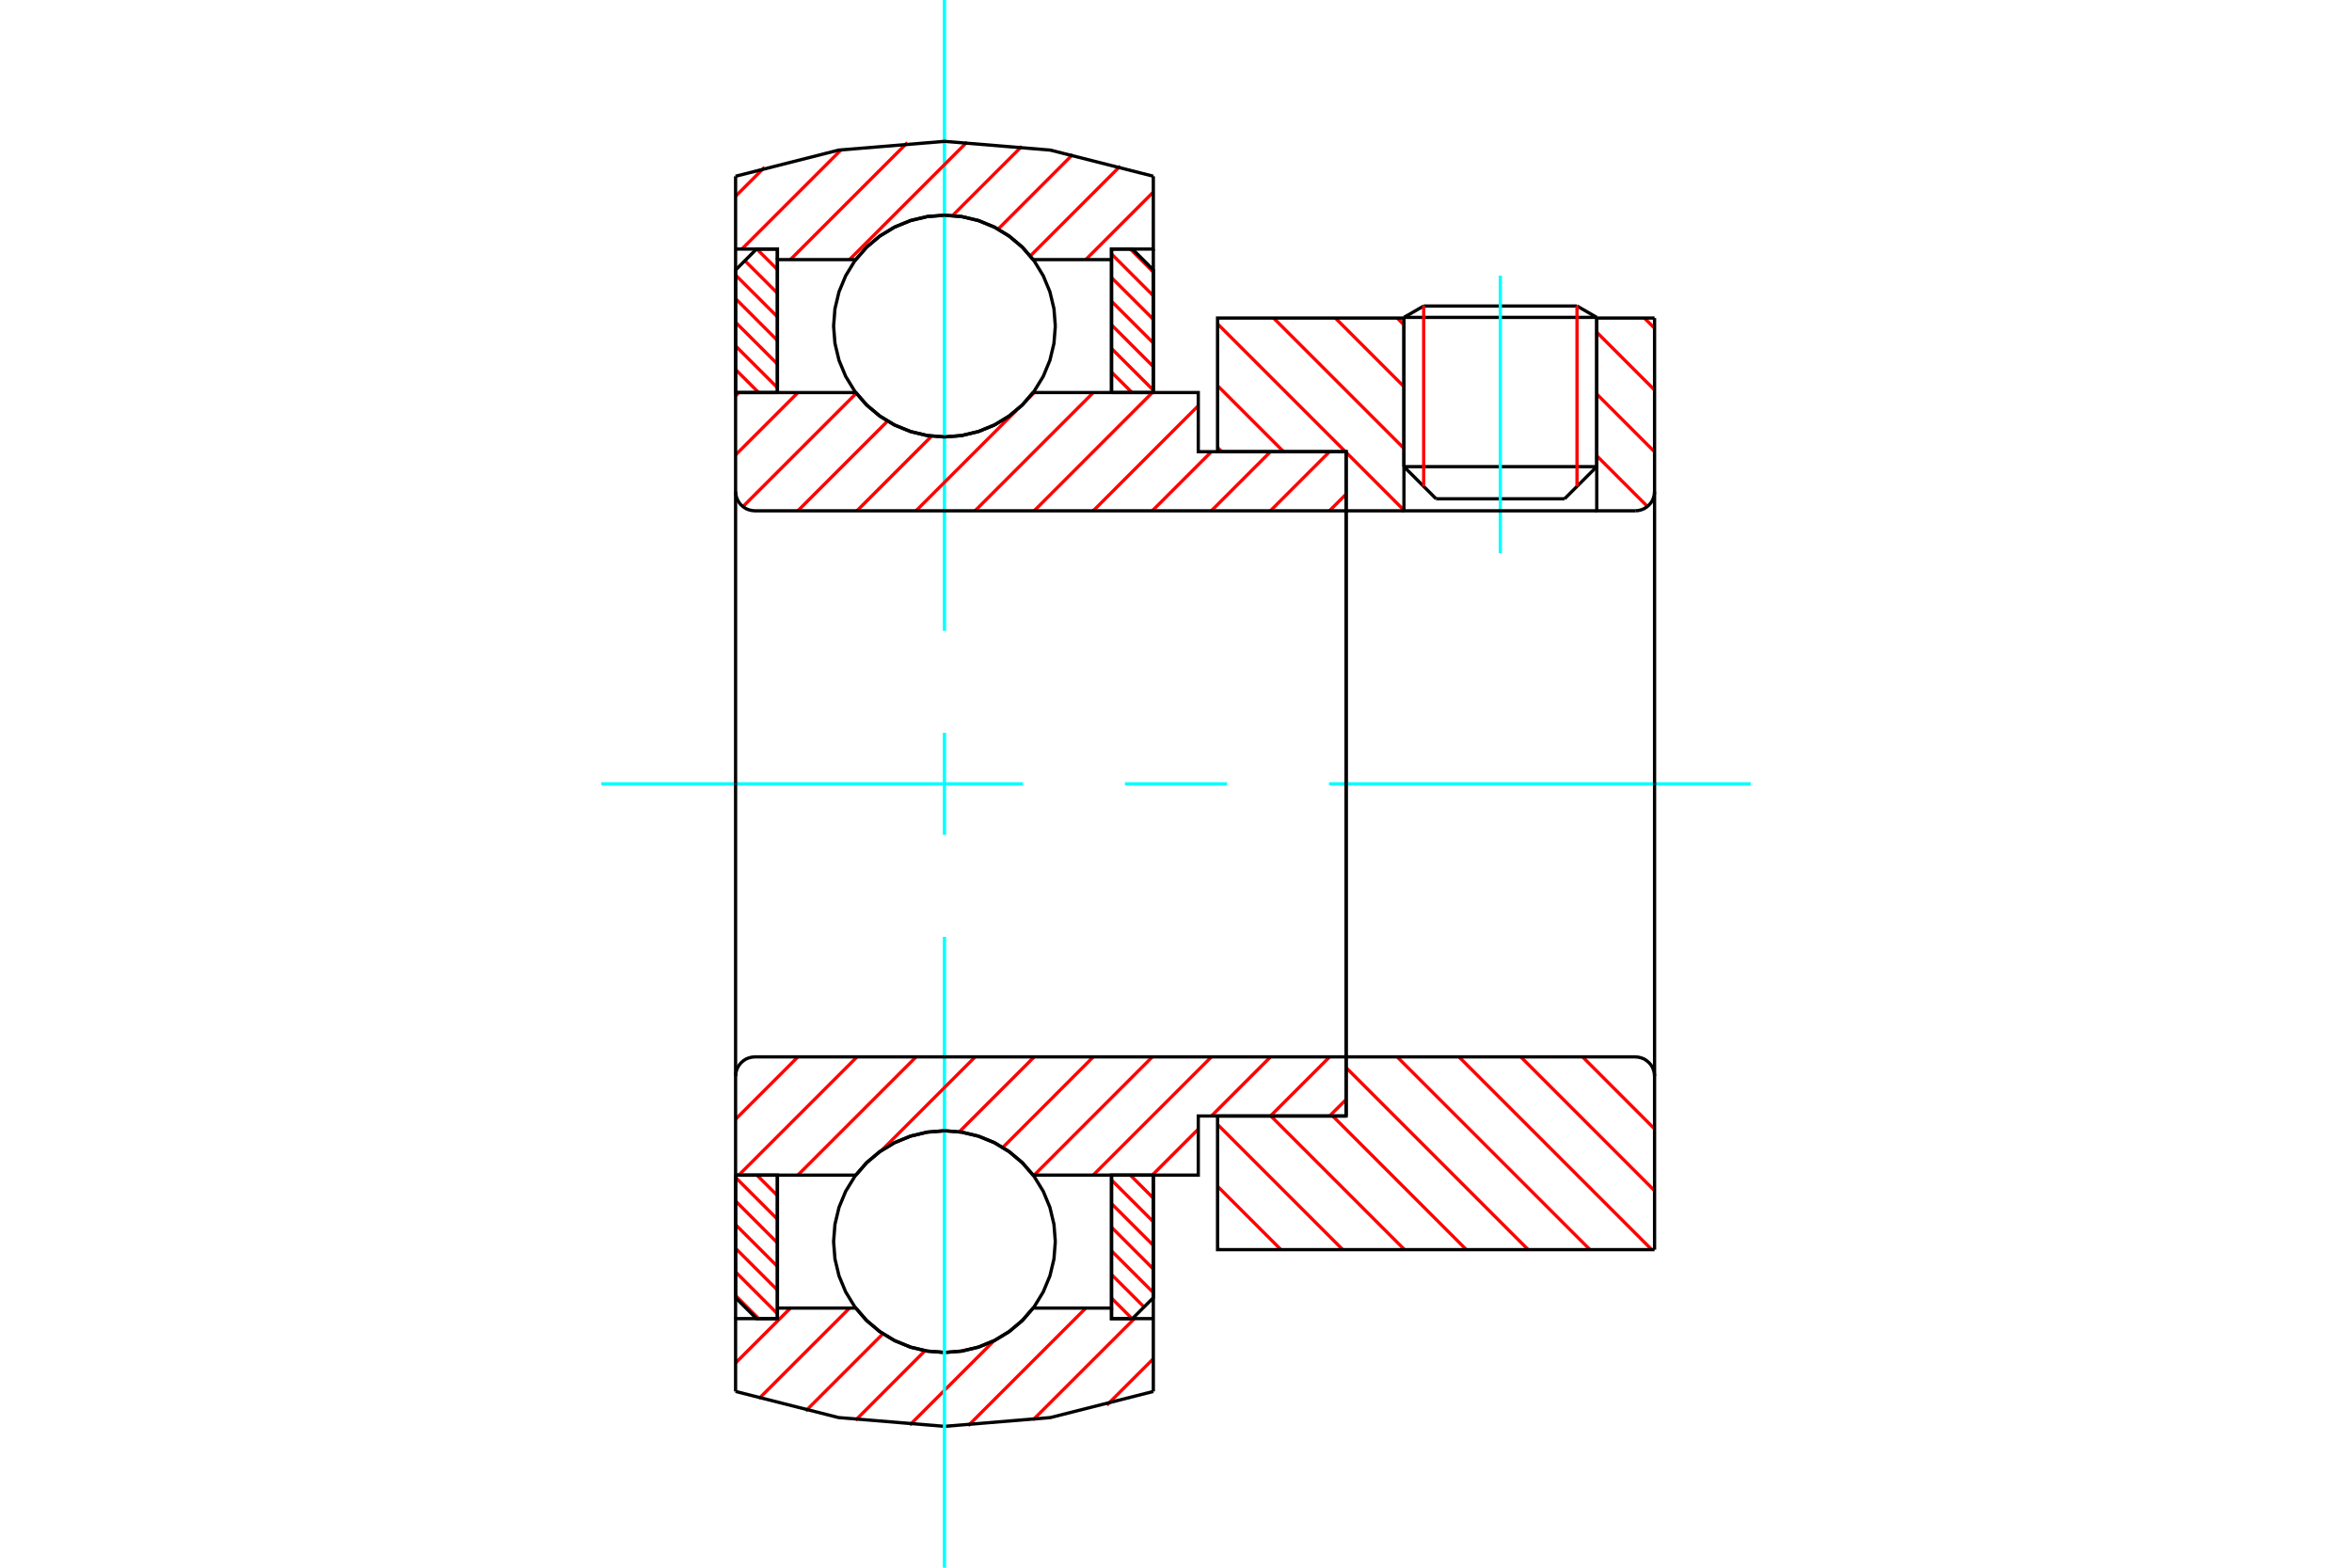 <?xml version="1.0" standalone="no"?>
<!DOCTYPE svg PUBLIC "-//W3C//DTD SVG 1.1//EN"
	"http://www.w3.org/Graphics/SVG/1.1/DTD/svg11.dtd">
<svg xmlns="http://www.w3.org/2000/svg" height="100%" width="100%" viewBox="0 0 36000 24000">
	<rect x="-1800" y="-1200" width="39600" height="26400" style="fill:#FFF"/>
	<g style="fill:none; fill-rule:evenodd" transform="matrix(1 0 0 1 0 0)">
		<g style="fill:none; stroke:#000; stroke-width:50; shape-rendering:geometricPrecision">
			<line x1="24440" y1="4859" x2="21489" y2="4859"/>
			<line x1="21791" y1="4685" x2="24138" y2="4685"/>
			<line x1="21489" y1="7144" x2="24440" y2="7144"/>
			<line x1="23948" y1="7636" x2="21981" y2="7636"/>
			<line x1="21791" y1="4685" x2="21489" y2="4859"/>
			<line x1="24440" y1="4859" x2="24138" y2="4685"/>
			<line x1="23948" y1="7636" x2="24440" y2="7144"/>
			<line x1="21489" y1="7144" x2="21981" y2="7636"/>
			<line x1="21489" y1="4859" x2="21489" y2="7144"/>
			<line x1="24440" y1="7144" x2="24440" y2="4859"/>
		</g>
		<g style="fill:none; stroke:#0FF; stroke-width:50; shape-rendering:geometricPrecision">
			<line x1="22964" y1="8469" x2="22964" y2="4220"/>
		</g>
		<g style="fill:none; stroke:#F00; stroke-width:50; shape-rendering:geometricPrecision">
			<line x1="24138" y1="4685" x2="24138" y2="7446"/>
			<line x1="21791" y1="7446" x2="21791" y2="4685"/>
			<line x1="11259" y1="19834" x2="11612" y2="20187"/>
			<line x1="11259" y1="19472" x2="11899" y2="20112"/>
			<line x1="11259" y1="19111" x2="11899" y2="19750"/>
			<line x1="11259" y1="18749" x2="11899" y2="19388"/>
			<line x1="11259" y1="18387" x2="11899" y2="19027"/>
			<line x1="11259" y1="18026" x2="11899" y2="18665"/>
			<line x1="11585" y1="17990" x2="11899" y2="18303"/>
		</g>
		<g style="fill:none; stroke:#000; stroke-width:50; shape-rendering:geometricPrecision">
			<polyline points="11259,17990 11259,19867 11579,20187 11899,20187 11899,17990 11259,17990"/>
		</g>
		<g style="fill:none; stroke:#0FF; stroke-width:50; shape-rendering:geometricPrecision">
			<line x1="9204" y1="12000" x2="15658" y2="12000"/>
			<line x1="17219" y1="12000" x2="18781" y2="12000"/>
			<line x1="20342" y1="12000" x2="26796" y2="12000"/>
		</g>
		<g style="fill:none; stroke:#F00; stroke-width:50; shape-rendering:geometricPrecision">
			<line x1="11259" y1="5657" x2="11612" y2="6010"/>
			<line x1="11259" y1="5296" x2="11899" y2="5935"/>
			<line x1="11259" y1="4934" x2="11899" y2="5573"/>
			<line x1="11259" y1="4572" x2="11899" y2="5212"/>
			<line x1="11259" y1="4211" x2="11899" y2="4850"/>
			<line x1="11401" y1="3991" x2="11899" y2="4488"/>
			<line x1="11585" y1="3813" x2="11899" y2="4127"/>
		</g>
		<g style="fill:none; stroke:#000; stroke-width:50; shape-rendering:geometricPrecision">
			<polyline points="11899,6010 11899,3813 11579,3813 11259,4133 11259,6010 11899,6010"/>
		</g>
		<g style="fill:none; stroke:#F00; stroke-width:50; shape-rendering:geometricPrecision">
			<line x1="17300" y1="17990" x2="17653" y2="18343"/>
			<line x1="17013" y1="18065" x2="17653" y2="18704"/>
			<line x1="17013" y1="18427" x2="17653" y2="19066"/>
			<line x1="17013" y1="18788" x2="17653" y2="19428"/>
			<line x1="17013" y1="19150" x2="17653" y2="19789"/>
			<line x1="17013" y1="19512" x2="17511" y2="20009"/>
			<line x1="17013" y1="19873" x2="17327" y2="20187"/>
		</g>
		<g style="fill:none; stroke:#000; stroke-width:50; shape-rendering:geometricPrecision">
			<polyline points="17653,17990 17653,19867 17333,20187 17013,20187 17013,17990 17653,17990"/>
		</g>
		<g style="fill:none; stroke:#F00; stroke-width:50; shape-rendering:geometricPrecision">
			<line x1="17300" y1="3813" x2="17653" y2="4166"/>
			<line x1="17013" y1="3888" x2="17653" y2="4528"/>
			<line x1="17013" y1="4250" x2="17653" y2="4889"/>
			<line x1="17013" y1="4612" x2="17653" y2="5251"/>
			<line x1="17013" y1="4973" x2="17653" y2="5613"/>
			<line x1="17013" y1="5335" x2="17653" y2="5974"/>
			<line x1="17013" y1="5697" x2="17327" y2="6010"/>
		</g>
		<g style="fill:none; stroke:#000; stroke-width:50; shape-rendering:geometricPrecision">
			<polyline points="17013,6010 17013,3813 17333,3813 17653,4133 17653,6010 17013,6010"/>
			<polyline points="16153,4992 16132,4726 16070,4467 15968,4222 15829,3994 15656,3792 15453,3619 15226,3480 14980,3378 14721,3316 14456,3295 14191,3316 13932,3378 13686,3480 13459,3619 13256,3792 13083,3994 12944,4222 12842,4467 12780,4726 12759,4992 12780,5257 12842,5516 12944,5762 13083,5989 13256,6192 13459,6364 13686,6504 13932,6605 14191,6668 14456,6689 14721,6668 14980,6605 15226,6504 15453,6364 15656,6192 15829,5989 15968,5762 16070,5516 16132,5257 16153,4992"/>
			<polyline points="16153,19008 16132,18743 16070,18484 15968,18238 15829,18011 15656,17808 15453,17636 15226,17496 14980,17395 14721,17332 14456,17311 14191,17332 13932,17395 13686,17496 13459,17636 13256,17808 13083,18011 12944,18238 12842,18484 12780,18743 12759,19008 12780,19274 12842,19533 12944,19778 13083,20006 13256,20208 13459,20381 13686,20520 13932,20622 14191,20684 14456,20705 14721,20684 14980,20622 15226,20520 15453,20381 15656,20208 15829,20006 15968,19778 16070,19533 16132,19274 16153,19008"/>
		</g>
		<g style="fill:none; stroke:#F00; stroke-width:50; shape-rendering:geometricPrecision">
			<line x1="24223" y1="16180" x2="25325" y2="17283"/>
			<line x1="23277" y1="16180" x2="25325" y2="18229"/>
			<line x1="22331" y1="16180" x2="25282" y2="19131"/>
			<line x1="21385" y1="16180" x2="24336" y2="19131"/>
			<line x1="20604" y1="16345" x2="23390" y2="19131"/>
			<line x1="20398" y1="17085" x2="22444" y2="19131"/>
			<line x1="19452" y1="17085" x2="21498" y2="19131"/>
			<line x1="18636" y1="17215" x2="20552" y2="19131"/>
			<line x1="18636" y1="18161" x2="19606" y2="19131"/>
			<line x1="18636" y1="19107" x2="18660" y2="19131"/>
		</g>
		<g style="fill:none; stroke:#000; stroke-width:50; shape-rendering:geometricPrecision">
			<line x1="25325" y1="12000" x2="25325" y2="19131"/>
			<polyline points="25325,16475 25321,16429 25310,16384 25293,16341 25269,16302 25238,16267 25203,16237 25164,16212 25121,16195 25076,16184 25030,16180 20604,16180 20604,12000"/>
			<polyline points="20604,16180 20604,17085 18636,17085 18636,19131 25325,19131"/>
		</g>
		<g style="fill:none; stroke:#F00; stroke-width:50; shape-rendering:geometricPrecision">
			<line x1="25168" y1="4869" x2="25325" y2="5025"/>
			<line x1="24440" y1="5086" x2="25325" y2="5971"/>
			<line x1="24440" y1="6032" x2="25325" y2="6917"/>
			<line x1="24440" y1="6978" x2="25216" y2="7754"/>
			<line x1="21385" y1="4869" x2="21489" y2="4973"/>
			<line x1="20439" y1="4869" x2="21489" y2="5919"/>
			<line x1="19493" y1="4869" x2="21489" y2="6865"/>
			<line x1="18636" y1="4958" x2="20593" y2="6915"/>
			<line x1="20604" y1="6925" x2="21489" y2="7811"/>
			<line x1="18636" y1="5904" x2="19647" y2="6915"/>
			<line x1="18636" y1="6850" x2="18701" y2="6915"/>
		</g>
		<g style="fill:none; stroke:#000; stroke-width:50; shape-rendering:geometricPrecision">
			<line x1="25325" y1="12000" x2="25325" y2="4869"/>
			<polyline points="25030,7820 25076,7816 25121,7805 25164,7788 25203,7763 25238,7733 25269,7698 25293,7659 25310,7616 25321,7571 25325,7525"/>
			<polyline points="25030,7820 24440,7820 24440,4869"/>
			<polyline points="24440,7820 21489,7820 21489,4869"/>
			<polyline points="21489,7820 20604,7820 20604,12000"/>
			<polyline points="20604,7820 20604,6915 18636,6915 18636,4869 21489,4869"/>
			<line x1="24440" y1="4869" x2="25325" y2="4869"/>
		</g>
		<g style="fill:none; stroke:#F00; stroke-width:50; shape-rendering:geometricPrecision">
			<line x1="17653" y1="20801" x2="16941" y2="21512"/>
			<line x1="17363" y1="20187" x2="15812" y2="21737"/>
			<line x1="16619" y1="20026" x2="14818" y2="21827"/>
			<line x1="15217" y1="20524" x2="13924" y2="21817"/>
			<line x1="14159" y1="20678" x2="13097" y2="21741"/>
			<line x1="13514" y1="20419" x2="12332" y2="21601"/>
			<line x1="13003" y1="20026" x2="11616" y2="21412"/>
			<line x1="12098" y1="20026" x2="11259" y2="20865"/>
		</g>
		<g style="fill:none; stroke:#000; stroke-width:50; shape-rendering:geometricPrecision">
			<polyline points="17653,17990 17653,20187 17653,21302"/>
			<polyline points="11259,21302 12836,21702 14456,21836 16077,21702 17653,21302"/>
			<polyline points="11259,21302 11259,20187 11899,20187 11899,20026 11899,17990"/>
			<polyline points="11899,20026 13099,20026 13272,20223 13473,20391 13697,20526 13940,20625 14195,20685 14456,20705 14717,20685 14972,20625 15215,20526 15439,20391 15641,20223 15813,20026 17013,20026 17013,17990"/>
			<polyline points="17013,20026 17013,20187 17653,20187"/>
			<line x1="11259" y1="20187" x2="11259" y2="17990"/>
		</g>
		<g style="fill:none; stroke:#0FF; stroke-width:50; shape-rendering:geometricPrecision">
			<line x1="14456" y1="24000" x2="14456" y2="14342"/>
			<line x1="14456" y1="12781" x2="14456" y2="11219"/>
			<line x1="14456" y1="9658" x2="14456" y2="0"/>
		</g>
		<g style="fill:none; stroke:#F00; stroke-width:50; shape-rendering:geometricPrecision">
			<line x1="17653" y1="2940" x2="16619" y2="3974"/>
			<line x1="17147" y1="2542" x2="15770" y2="3919"/>
			<line x1="16421" y1="2363" x2="15277" y2="3508"/>
			<line x1="15640" y1="2240" x2="14580" y2="3300"/>
			<line x1="14802" y1="2174" x2="13002" y2="3974"/>
			<line x1="13889" y1="2183" x2="12098" y2="3974"/>
			<line x1="12873" y1="2295" x2="11355" y2="3813"/>
			<line x1="11703" y1="2560" x2="11259" y2="3004"/>
		</g>
		<g style="fill:none; stroke:#000; stroke-width:50; shape-rendering:geometricPrecision">
			<polyline points="11259,6010 11259,3813 11259,2698"/>
			<polyline points="17653,2698 16077,2298 14456,2164 12836,2298 11259,2698"/>
			<polyline points="17653,2698 17653,3813 17013,3813 17013,3974 17013,6010"/>
			<polyline points="17013,3974 15813,3974 15641,3777 15439,3609 15215,3474 14972,3375 14717,3315 14456,3295 14195,3315 13940,3375 13697,3474 13473,3609 13272,3777 13099,3974 11899,3974 11899,6010"/>
			<polyline points="11899,3974 11899,3813 11259,3813"/>
			<line x1="17653" y1="3813" x2="17653" y2="6010"/>
		</g>
		<g style="fill:none; stroke:#F00; stroke-width:50; shape-rendering:geometricPrecision">
			<line x1="20604" y1="16832" x2="20350" y2="17085"/>
			<line x1="20351" y1="16180" x2="19446" y2="17085"/>
			<line x1="19447" y1="16180" x2="18542" y2="17085"/>
			<line x1="18341" y1="17286" x2="17637" y2="17990"/>
			<line x1="18543" y1="16180" x2="16733" y2="17990"/>
			<line x1="17638" y1="16180" x2="15829" y2="17990"/>
			<line x1="16734" y1="16180" x2="15349" y2="17566"/>
			<line x1="15830" y1="16180" x2="14683" y2="17327"/>
			<line x1="14926" y1="16180" x2="13496" y2="17610"/>
			<line x1="14022" y1="16180" x2="12212" y2="17990"/>
			<line x1="13118" y1="16180" x2="11308" y2="17990"/>
			<line x1="12213" y1="16180" x2="11259" y2="17134"/>
		</g>
		<g style="fill:none; stroke:#000; stroke-width:50; shape-rendering:geometricPrecision">
			<line x1="20604" y1="12000" x2="20604" y2="17085"/>
			<polyline points="20604,16180 11554,16180 11508,16184 11463,16195 11420,16212 11381,16237 11346,16267 11316,16302 11292,16341 11274,16384 11263,16429 11259,16475 11259,17990 11899,17990 13099,17990"/>
			<polyline points="15813,17990 15641,17793 15439,17625 15215,17491 14972,17392 14717,17332 14456,17311 14195,17332 13940,17392 13697,17491 13473,17625 13272,17793 13099,17990"/>
			<polyline points="15813,17990 18341,17990 18341,17085 20604,17085"/>
			<line x1="11259" y1="12000" x2="11259" y2="16475"/>
		</g>
		<g style="fill:none; stroke:#F00; stroke-width:50; shape-rendering:geometricPrecision">
			<line x1="20604" y1="7565" x2="20349" y2="7820"/>
			<line x1="20350" y1="6915" x2="19445" y2="7820"/>
			<line x1="19446" y1="6915" x2="18541" y2="7820"/>
			<line x1="18542" y1="6915" x2="17637" y2="7820"/>
			<line x1="18341" y1="6211" x2="16733" y2="7820"/>
			<line x1="17638" y1="6010" x2="15829" y2="7820"/>
			<line x1="16734" y1="6010" x2="14924" y2="7820"/>
			<line x1="15830" y1="6010" x2="15739" y2="6101"/>
			<line x1="15557" y1="6283" x2="14020" y2="7820"/>
			<line x1="14259" y1="6677" x2="13116" y2="7820"/>
			<line x1="13585" y1="6447" x2="12212" y2="7820"/>
			<line x1="13107" y1="6020" x2="11371" y2="7756"/>
			<line x1="12213" y1="6010" x2="11259" y2="6964"/>
			<line x1="11309" y1="6010" x2="11259" y2="6060"/>
		</g>
		<g style="fill:none; stroke:#000; stroke-width:50; shape-rendering:geometricPrecision">
			<line x1="11259" y1="12000" x2="11259" y2="6010"/>
			<polyline points="11259,7525 11263,7571 11274,7616 11292,7659 11316,7698 11346,7733 11381,7763 11420,7788 11463,7805 11508,7816 11554,7820 20604,7820 20604,6915 18341,6915 18341,6010 15813,6010"/>
			<polyline points="13099,6010 13272,6207 13473,6375 13697,6509 13940,6608 14195,6668 14456,6689 14717,6668 14972,6608 15215,6509 15439,6375 15641,6207 15813,6010"/>
			<polyline points="13099,6010 11899,6010 11259,6010"/>
			<line x1="20604" y1="12000" x2="20604" y2="7820"/>
		</g>
	</g>
</svg>
